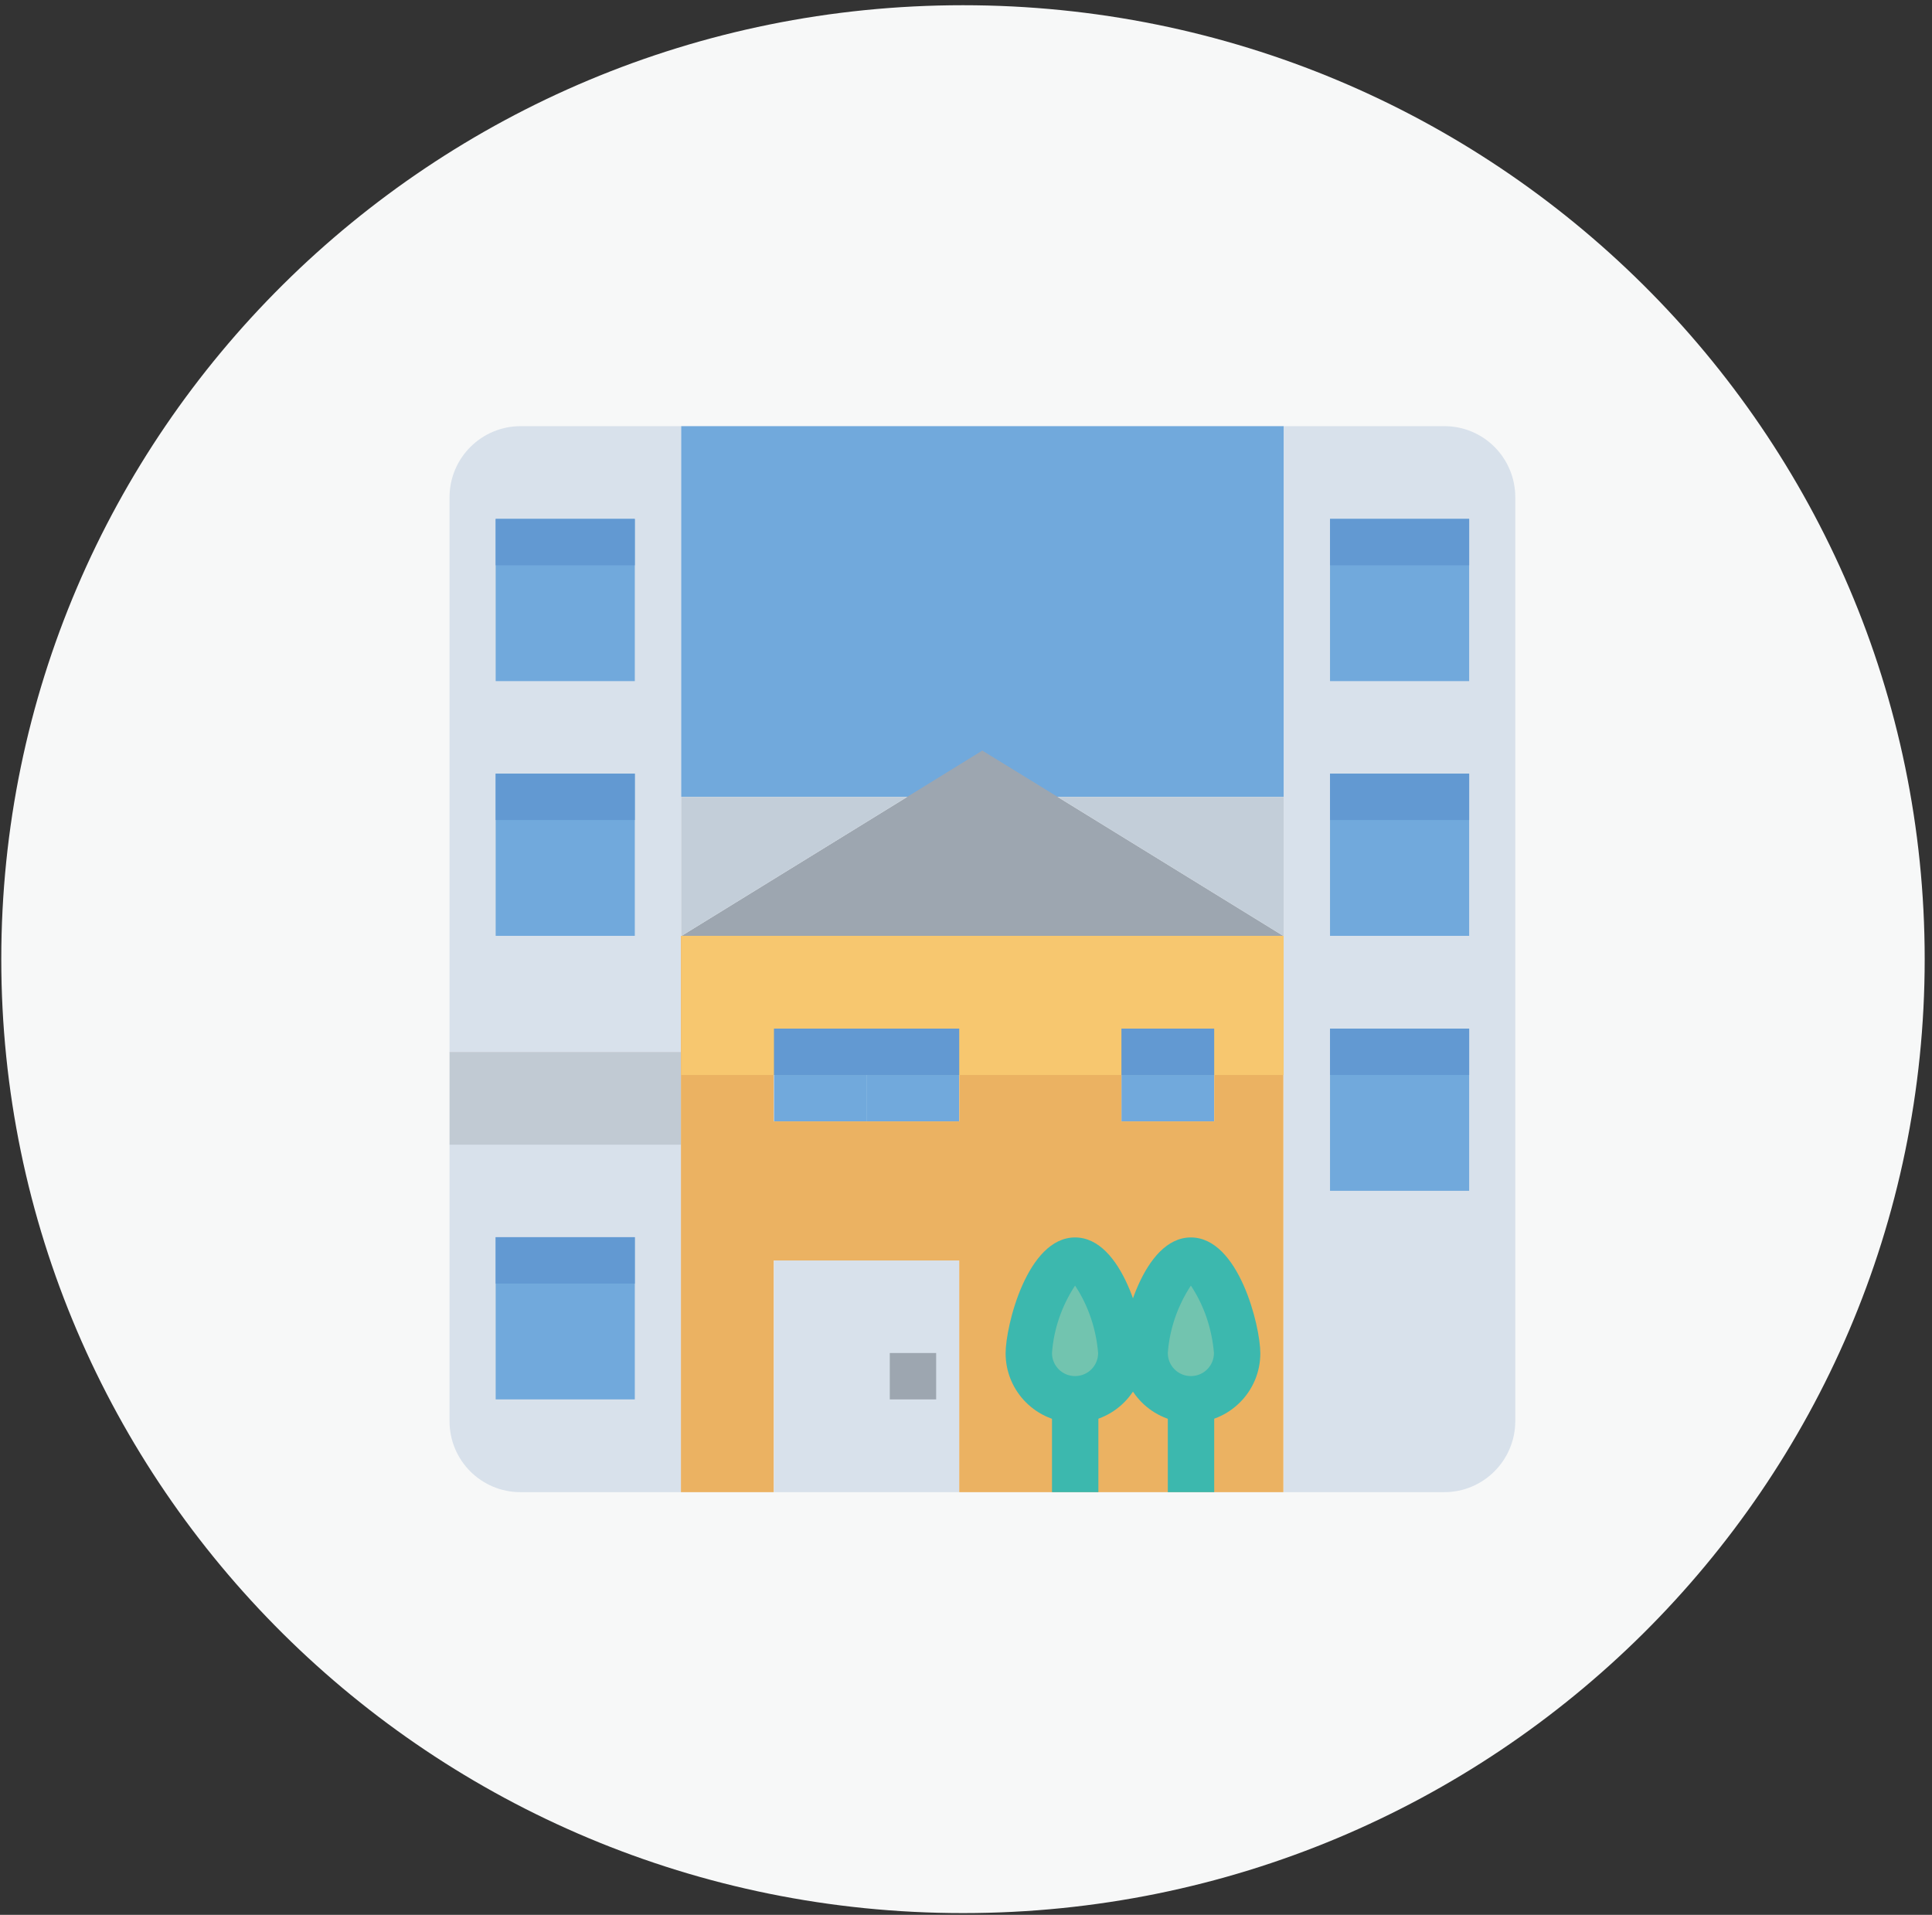 <svg width="225" height="223" viewBox="0 0 225 223" fill="none" xmlns="http://www.w3.org/2000/svg">
<rect x="0" y="0" width="225" height="223" fill="#333333" stroke="none"/>
<g clip-path="url(#clip0_134_397)">
<path d="M112.149 222.798C174.018 222.798 224.149 173.046 224.149 111.703C224.149 50.36 174.018 0.608 112.149 0.608C50.281 0.608 0.149 50.36 0.149 111.703C0.149 173.046 50.281 222.798 112.149 222.798Z" fill="#F7F8F8"/>
<path d="M60.616 49.63H79.332V122.506H52.353V57.922C52.353 53.338 56.062 49.63 60.645 49.63" fill="#D8E1EB"/>
<path d="M149.492 49.63H168.208C172.791 49.63 176.47 53.338 176.47 57.922V149.513H149.492V49.63Z" fill="#D8E1EB"/>
<path d="M149.492 149.484H176.47V165.484C176.47 170.068 172.762 173.776 168.208 173.776H149.492V149.484Z" fill="#D8E1EB"/>
<path d="M52.353 133.28H79.332V173.776H60.616C56.032 173.776 52.353 170.068 52.353 165.513V133.309V133.28Z" fill="#D8E1EB"/>
<path d="M79.332 122.506H52.353V133.309H79.332V122.506Z" fill="#C1CAD3"/>
<path d="M149.493 49.63H79.332V92.812H149.493V49.63Z" fill="#71A9DC"/>
<path d="M171.098 119.791H154.894V138.681H171.098V119.791Z" fill="#71A9DC"/>
<path d="M171.098 90.097H154.894V108.988H171.098V90.097Z" fill="#71A9DC"/>
<path d="M171.098 60.433H154.894V79.323H171.098V60.433Z" fill="#71A9DC"/>
<path d="M73.93 144.083H57.726V162.973H73.93V144.083Z" fill="#71A9DC"/>
<path d="M73.93 90.097H57.726V108.988H73.93V90.097Z" fill="#71A9DC"/>
<path d="M73.93 60.433H57.726V79.323H73.93V60.433Z" fill="#71A9DC"/>
<path d="M123.186 92.812L149.493 109.017H79.332L105.639 92.812L114.398 87.411L123.186 92.812Z" fill="#9DA6B0"/>
<path d="M149.492 92.812V109.017L123.186 92.812H149.492Z" fill="#C3CED9"/>
<path d="M105.639 92.812L79.332 109.017V92.812H105.639Z" fill="#C3CED9"/>
<path d="M138.69 146.798C141.668 146.798 144.091 154.623 144.091 157.601C144.091 160.579 141.668 163.002 138.69 163.002C135.711 163.002 133.288 160.579 133.288 157.601C133.288 154.623 135.711 146.798 138.69 146.798Z" fill="#72C4AF"/>
<path d="M125.2 146.798C128.178 146.798 130.602 154.623 130.602 157.601C130.602 160.579 128.178 163.002 125.2 163.002C122.222 163.002 119.799 160.579 119.799 157.601C119.799 154.623 122.222 146.798 125.2 146.798Z" fill="#72C4AF"/>
<path d="M141.404 119.791H130.602V130.594H141.404V119.791Z" fill="#71A9DC"/>
<path d="M111.711 119.791H100.908V130.594H111.711V119.791Z" fill="#71A9DC"/>
<path d="M100.938 119.791H90.135V130.594H100.938V119.791Z" fill="#71A9DC"/>
<path d="M111.711 146.798H90.135V173.776H111.711V146.798Z" fill="#D8E1EB"/>
<path d="M111.711 119.791H90.106V130.594H111.711V119.791ZM141.405 119.791H130.602V130.594H141.405V119.791ZM138.69 162.973C141.668 162.973 144.091 160.55 144.091 157.572C144.091 154.594 141.668 146.769 138.69 146.769C135.711 146.769 133.288 154.594 133.288 157.572C133.288 160.55 135.711 162.973 138.69 162.973ZM138.69 173.776H111.711V146.798H90.106V173.776H79.303V108.988H149.463V173.776H138.66H138.69ZM125.201 162.973C128.179 162.973 130.602 160.55 130.602 157.572C130.602 154.594 128.179 146.769 125.201 146.769C122.222 146.769 119.799 154.594 119.799 157.572C119.799 160.55 122.222 162.973 125.201 162.973Z" fill="#EBB262"/>
<path d="M149.493 108.988H79.332V125.192H149.493V108.988Z" fill="#F7C76F"/>
<path d="M73.93 60.433H57.726V65.834H73.93V60.433Z" fill="#6299D2"/>
<path d="M171.098 60.433H154.894V65.834H171.098V60.433Z" fill="#6299D2"/>
<path d="M171.098 90.097H154.894V95.499H171.098V90.097Z" fill="#6299D2"/>
<path d="M73.93 144.083H57.726V149.484H73.93V144.083Z" fill="#6299D2"/>
<path d="M171.098 119.791H154.894V125.192H171.098V119.791Z" fill="#6299D2"/>
<path d="M73.93 90.097H57.726V95.499H73.93V90.097Z" fill="#6299D2"/>
<path d="M141.404 119.791H130.602V125.192H141.404V119.791Z" fill="#6299D2"/>
<path d="M111.711 119.791H90.135V125.192H111.711V119.791Z" fill="#6299D2"/>
<path d="M138.689 149.718C137.142 152.083 136.207 154.769 136.003 157.572C136.003 159.061 137.2 160.258 138.689 160.258C140.178 160.258 141.375 159.061 141.375 157.572C141.142 154.769 140.237 152.053 138.689 149.718ZM138.689 165.688C134.222 165.688 130.602 162.068 130.602 157.601C130.602 154.448 133.113 144.112 138.689 144.112C144.266 144.112 146.777 154.448 146.777 157.601C146.777 162.068 143.156 165.688 138.689 165.688Z" fill="#3CB8AE"/>
<path d="M141.405 162.973H136.004V173.776H141.405V162.973Z" fill="#3CB8AE"/>
<path d="M125.201 149.718C123.653 152.083 122.719 154.769 122.515 157.572C122.515 159.061 123.712 160.258 125.201 160.258C126.69 160.258 127.887 159.061 127.887 157.572C127.653 154.769 126.748 152.053 125.201 149.718ZM125.201 165.688C120.734 165.688 117.113 162.068 117.113 157.601C117.113 154.448 119.624 144.112 125.201 144.112C130.778 144.112 133.288 154.448 133.288 157.601C133.288 162.068 129.668 165.688 125.201 165.688Z" fill="#3CB8AE"/>
<path d="M127.916 162.973H122.515V173.776H127.916V162.973Z" fill="#3CB8AE"/>
<path d="M109.025 157.572H103.624V162.973H109.025V157.572Z" fill="#9DA6B0"/>
</g>
<defs>
<clipPath id="clip0_134_397">
<rect width="224" height="222.19" fill="white" transform="translate(0.149 0.608)"/>
</clipPath>
</defs>
</svg>
